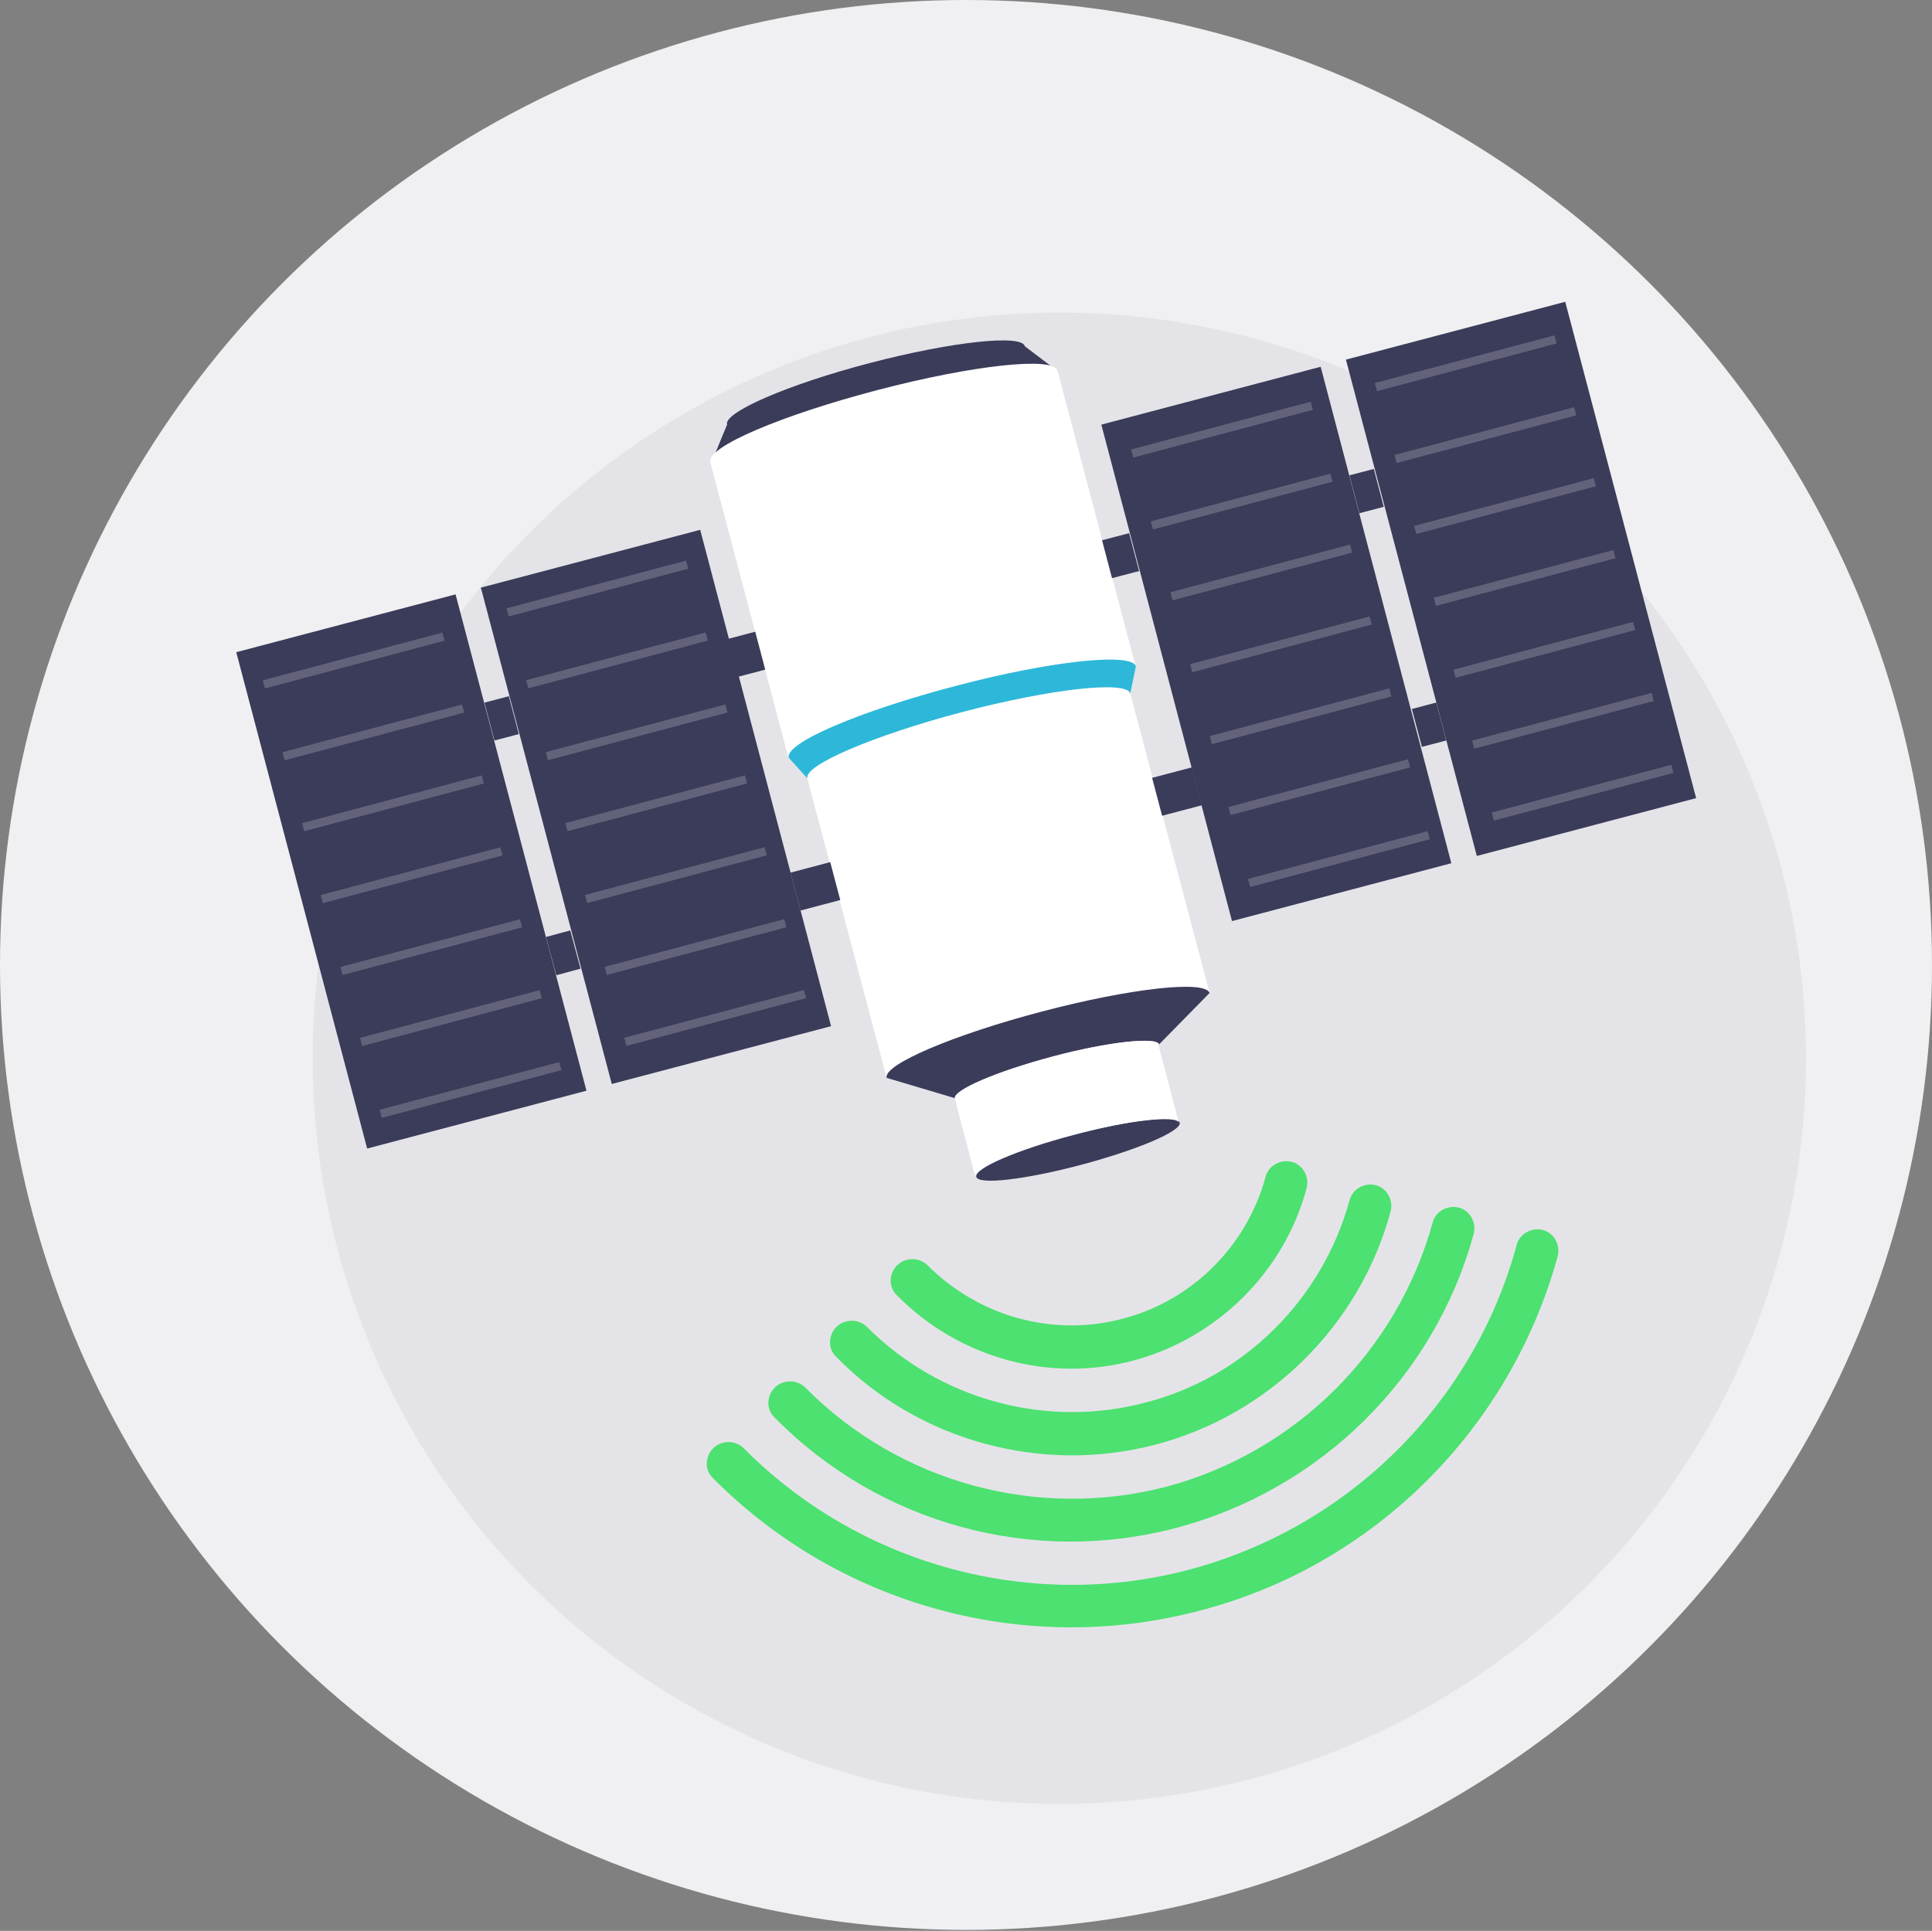 <?xml version="1.0" encoding="utf-8"?>
<!-- Generator: Adobe Illustrator 27.6.1, SVG Export Plug-In . SVG Version: 6.00 Build 0)  -->
<svg version="1.1" id="Calque_1" xmlns="http://www.w3.org/2000/svg" xmlns:xlink="http://www.w3.org/1999/xlink" x="0px" y="0px"
	 viewBox="0 0 207 206.9" style="enable-background:new 0 0 207 206.9;" xml:space="preserve">
<rect x="0" y="0" width="207" height="206.9" fill="#808080" stroke="none"/>
<style type="text/css">
	.st0{fill:#F0F0F2;}
	.st1{opacity:7.000000e-02;}
	.st2{fill:#3B3B5A;}
	.st3{fill:#4CE170;}
	.st4{fill:#FFFFFF;}
	.st5{fill:#2DB8D9;}
	.st6{fill:#D5F2FF;}
	.st7{opacity:0.2;}
</style>
<g>
	<g>
		<ellipse class="st0" cx="103.5" cy="103.4" rx="103.5" ry="103.4"/>
	</g>
</g>
<g class="st1">
	<g>
		<ellipse class="st2" cx="113.5" cy="113.4" rx="80" ry="79.9"/>
	</g>
</g>
<g>
	<g>
		<path class="st3" d="M166.9,134.6c0.3-1.2-0.4-2.5-1.6-2.8c-1.2-0.3-2.5,0.4-2.8,1.6c-4.6,17-18.1,30.3-35.1,34.8
			s-35.3-0.5-47.7-13c-0.9-0.9-2.4-0.9-3.3,0c-0.6,0.6-0.8,1.5-0.6,2.2c0.1,0.4,0.3,0.7,0.6,1c13.6,13.7,33.5,19.1,52.1,14.2
			C147.1,167.8,161.8,153.2,166.9,134.6z"/>
		<path class="st3" d="M126.1,163.7c15.4-4.1,27.6-16.1,31.8-31.5c0.3-1.2-0.4-2.5-1.6-2.8c-1.2-0.3-2.5,0.4-2.8,1.6
			c-3.8,13.8-14.7,24.6-28.5,28.3c-13.8,3.6-28.6-0.4-38.7-10.6c-0.9-0.9-2.4-0.9-3.3,0c-0.6,0.6-0.8,1.5-0.6,2.2
			c0.1,0.4,0.3,0.7,0.6,1C94.2,163.3,110.7,167.8,126.1,163.7z"/>
		<path class="st3" d="M123.8,154.8c12.2-3.2,21.9-12.8,25.2-25c0.3-1.2-0.4-2.5-1.6-2.8c-1.2-0.3-2.5,0.4-2.8,1.6
			c-2.9,10.6-11.3,19-21.9,21.7c-10.6,2.8-22-0.3-29.8-8.1c-0.9-0.9-2.4-0.9-3.3,0c-0.6,0.6-0.8,1.5-0.6,2.2c0.1,0.4,0.3,0.7,0.6,1
			C98.4,154.4,111.6,158,123.8,154.8z"/>
		<path class="st3" d="M121.4,145.8c9-2.4,16.2-9.5,18.6-18.5c0.3-1.2-0.4-2.5-1.6-2.8c-1.2-0.3-2.5,0.4-2.8,1.6
			c-2,7.4-7.9,13.3-15.3,15.2c-7.4,2-15.4-0.2-20.9-5.7c-0.9-0.9-2.4-0.9-3.3,0c-0.6,0.6-0.8,1.5-0.6,2.2c0.1,0.4,0.3,0.7,0.6,1
			C102.7,145.5,112.4,148.2,121.4,145.8z"/>
	</g>
	<g>
		<rect x="31.9" y="65.9" transform="matrix(0.967 -0.255 0.255 0.967 -22.339 14.296)" class="st2" width="24.3" height="55"/>
		<rect x="58.1" y="59" transform="matrix(0.967 -0.255 0.255 0.967 -19.706 20.732)" class="st2" width="24.3" height="55"/>
		<polygon class="st2" points="155.5,92.5 132,98.7 118,45.5 141.5,39.3 		"/>
		
			<rect x="150.8" y="34.6" transform="matrix(0.967 -0.255 0.255 0.967 -10.441 43.531)" class="st2" width="24.3" height="55"/>
		<path class="st2" d="M104.6,126.1c0.2,0.9,5.3,0.3,11.3-1.3c6-1.6,10.7-3.6,10.5-4.5s-5.3-0.3-11.3,1.3
			C109,123.2,104.4,125.2,104.6,126.1z"/>
		<g>
			<path class="st2" d="M94,41.9c8.9-2.3,16.5-3.4,18.7-2.6l-2.9-2.2l0,0l0,0c-0.3-1.3-7.8-0.5-16.6,1.8s-15.7,5.3-15.3,6.6l0,0l0,0
				l-1.4,3.4C78,47.1,85.2,44.2,94,41.9z"/>
		</g>
		<path class="st4" d="M113.3,39.7L113.3,39.7c-0.4-1.5-9-0.6-19.3,2.1c-10.3,2.7-18.3,6.1-17.9,7.7l8.4,31.8l37.2-9.8L113.3,39.7z"
			/>
		<path class="st4" d="M103.1,76.3c-9.5,2.5-17,5.7-16.6,7.1l0,0l8.5,32.1l34.6-9.1l-8.5-32.1C120.7,72.9,112.6,73.8,103.1,76.3z"/>
		<g>
			<polygon class="st2" points="59.6,104.5 62.2,103.8 61.1,99.7 58.5,100.4 			"/>
			
				<rect x="52.4" y="74.9" transform="matrix(0.967 -0.254 0.254 0.967 -17.787 16.169)" class="st2" width="2.7" height="4.2"/>
			<rect x="78.5" y="68" transform="matrix(0.967 -0.255 0.255 0.967 -15.233 22.719)" class="st2" width="3" height="4.2"/>
			
				<rect x="85.1" y="92.9" transform="matrix(0.967 -0.256 0.256 0.967 -21.376 25.458)" class="st2" width="4.4" height="4.2"/>
			
				<rect x="145.1" y="50.5" transform="matrix(0.967 -0.254 0.254 0.967 -8.557 38.956)" class="st2" width="2.7" height="4.2"/>
			
				<rect x="123.9" y="82.7" transform="matrix(0.967 -0.255 0.255 0.967 -17.46 34.974)" class="st2" width="4.4" height="4.2"/>
			
				<rect x="151.7" y="75.6" transform="matrix(0.967 -0.256 0.256 0.967 -14.775 41.702)" class="st2" width="2.7" height="4.2"/>
			
				<rect x="118.6" y="57.4" transform="matrix(0.967 -0.254 0.254 0.967 -11.188 32.51)" class="st2" width="3" height="4.2"/>
		</g>
		<path class="st5" d="M121.7,71.4c-0.4-1.5-9.1-0.6-19.3,2.1c-10.3,2.7-18.3,6.1-17.9,7.7l0.1,0.1l0,0l1.9,2.1
			c-0.4-1.4,7.1-4.6,16.6-7.1s17.6-3.4,18-2L121.7,71.4L121.7,71.4C121.7,71.5,121.7,71.4,121.7,71.4z"/>
		<path class="st2" d="M111.6,108.4c-9.5,2.5-17,5.7-16.6,7.1l0,0l7.4,2.2l0,0c-0.2-0.9,4.4-2.9,10.5-4.5c6-1.6,11.1-2.1,11.3-1.3
			l5.4-5.5l0,0C129.1,105,121.1,105.9,111.6,108.4z"/>
		<g>
			<path class="st6" d="M126.4,120.4L126.4,120.4L126.4,120.4z"/>
			<path class="st4" d="M112.8,113.2c-6,1.6-10.7,3.6-10.5,4.5l2.2,8.4c-0.2-0.9,4.4-2.9,10.5-4.5c6-1.6,11.1-2.1,11.3-1.3l-2.2-8.4
				C123.9,111.1,118.8,111.6,112.8,113.2z"/>
			<path class="st6" d="M104.6,126.1L104.6,126.1L104.6,126.1z"/>
		</g>
	</g>
	<g class="st7">
		
			<rect x="40.4" y="116.3" transform="matrix(0.967 -0.257 0.257 0.967 -28.28 16.838)" class="st4" width="19.9" height="0.9"/>
		
			<rect x="38.3" y="108.6" transform="matrix(0.967 -0.257 0.257 0.967 -26.375 16.039)" class="st4" width="19.9" height="0.9"/>
		
			<rect x="36.2" y="101" transform="matrix(0.967 -0.257 0.257 0.967 -24.495 15.25)" class="st4" width="19.9" height="0.9"/>
		
			<rect x="34.1" y="93.3" transform="matrix(0.967 -0.257 0.257 0.967 -22.59 14.451)" class="st4" width="19.9" height="0.9"/>
		
			<rect x="32.1" y="85.6" transform="matrix(0.967 -0.257 0.257 0.967 -20.675 13.676)" class="st4" width="19.9" height="0.9"/>
		<rect x="30" y="78" transform="matrix(0.967 -0.257 0.257 0.967 -18.795 12.887)" class="st4" width="19.9" height="0.9"/>
		
			<rect x="27.9" y="70.3" transform="matrix(0.967 -0.257 0.257 0.967 -16.89 12.088)" class="st4" width="19.9" height="0.9"/>
	</g>
	<g class="st7">
		
			<rect x="66.6" y="108.6" transform="matrix(0.967 -0.257 0.257 0.967 -25.423 23.302)" class="st4" width="19.9" height="0.9"/>
		
			<rect x="64.5" y="101" transform="matrix(0.967 -0.257 0.257 0.967 -23.543 22.513)" class="st4" width="19.9" height="0.9"/>
		
			<rect x="62.4" y="93.3" transform="matrix(0.967 -0.257 0.257 0.967 -21.638 21.714)" class="st4" width="19.9" height="0.9"/>
		
			<rect x="60.3" y="85.6" transform="matrix(0.967 -0.257 0.257 0.967 -19.733 20.915)" class="st4" width="19.9" height="0.9"/>
		
			<rect x="58.2" y="78" transform="matrix(0.967 -0.257 0.257 0.967 -17.852 20.126)" class="st4" width="19.9" height="0.9"/>
		
			<rect x="56.1" y="70.3" transform="matrix(0.967 -0.257 0.257 0.967 -15.948 19.327)" class="st4" width="19.9" height="0.9"/>
		
			<rect x="54" y="62.6" transform="matrix(0.967 -0.257 0.257 0.967 -14.043 18.528)" class="st4" width="19.9" height="0.9"/>
	</g>
	<g class="st7">
		
			<rect x="133.4" y="91.6" transform="matrix(0.967 -0.257 0.257 0.967 -18.825 39.884)" class="st4" width="19.9" height="0.9"/>
		
			<rect x="131.3" y="83.9" transform="matrix(0.967 -0.257 0.257 0.967 -16.92 39.085)" class="st4" width="19.9" height="0.9"/>
		
			<rect x="129.3" y="76.3" transform="matrix(0.967 -0.257 0.257 0.967 -15.029 38.32)" class="st4" width="19.9" height="0.9"/>
		
			<rect x="127.2" y="68.6" transform="matrix(0.967 -0.257 0.257 0.967 -13.125 37.521)" class="st4" width="19.9" height="0.9"/>
		
			<rect x="125.1" y="60.9" transform="matrix(0.967 -0.257 0.257 0.967 -11.22 36.722)" class="st4" width="19.9" height="0.9"/>
		
			<rect x="123" y="53.3" transform="matrix(0.967 -0.257 0.257 0.967 -9.339 35.933)" class="st4" width="19.9" height="0.9"/>
		
			<rect x="120.9" y="45.6" transform="matrix(0.967 -0.257 0.257 0.967 -7.434 35.134)" class="st4" width="19.9" height="0.9"/>
	</g>
	<g class="st7">
		
			<rect x="159.5" y="84.5" transform="matrix(0.967 -0.257 0.257 0.967 -16.127 46.345)" class="st4" width="19.9" height="0.9"/>
		
			<rect x="157.4" y="76.8" transform="matrix(0.967 -0.257 0.257 0.967 -14.223 45.546)" class="st4" width="19.9" height="0.9"/>
		
			<rect x="155.4" y="69.2" transform="matrix(0.967 -0.257 0.257 0.967 -12.332 44.781)" class="st4" width="19.9" height="0.9"/>
		
			<rect x="153.3" y="61.5" transform="matrix(0.967 -0.257 0.257 0.967 -10.427 43.982)" class="st4" width="19.9" height="0.9"/>
		
			<rect x="151.2" y="53.8" transform="matrix(0.967 -0.257 0.257 0.967 -8.523 43.183)" class="st4" width="19.9" height="0.9"/>
		
			<rect x="149.1" y="46.2" transform="matrix(0.967 -0.257 0.257 0.967 -6.642 42.394)" class="st4" width="19.9" height="0.9"/>
		<rect x="147" y="38.5" transform="matrix(0.967 -0.257 0.257 0.967 -4.737 41.595)" class="st4" width="19.9" height="0.9"/>
	</g>
</g>
</svg>
